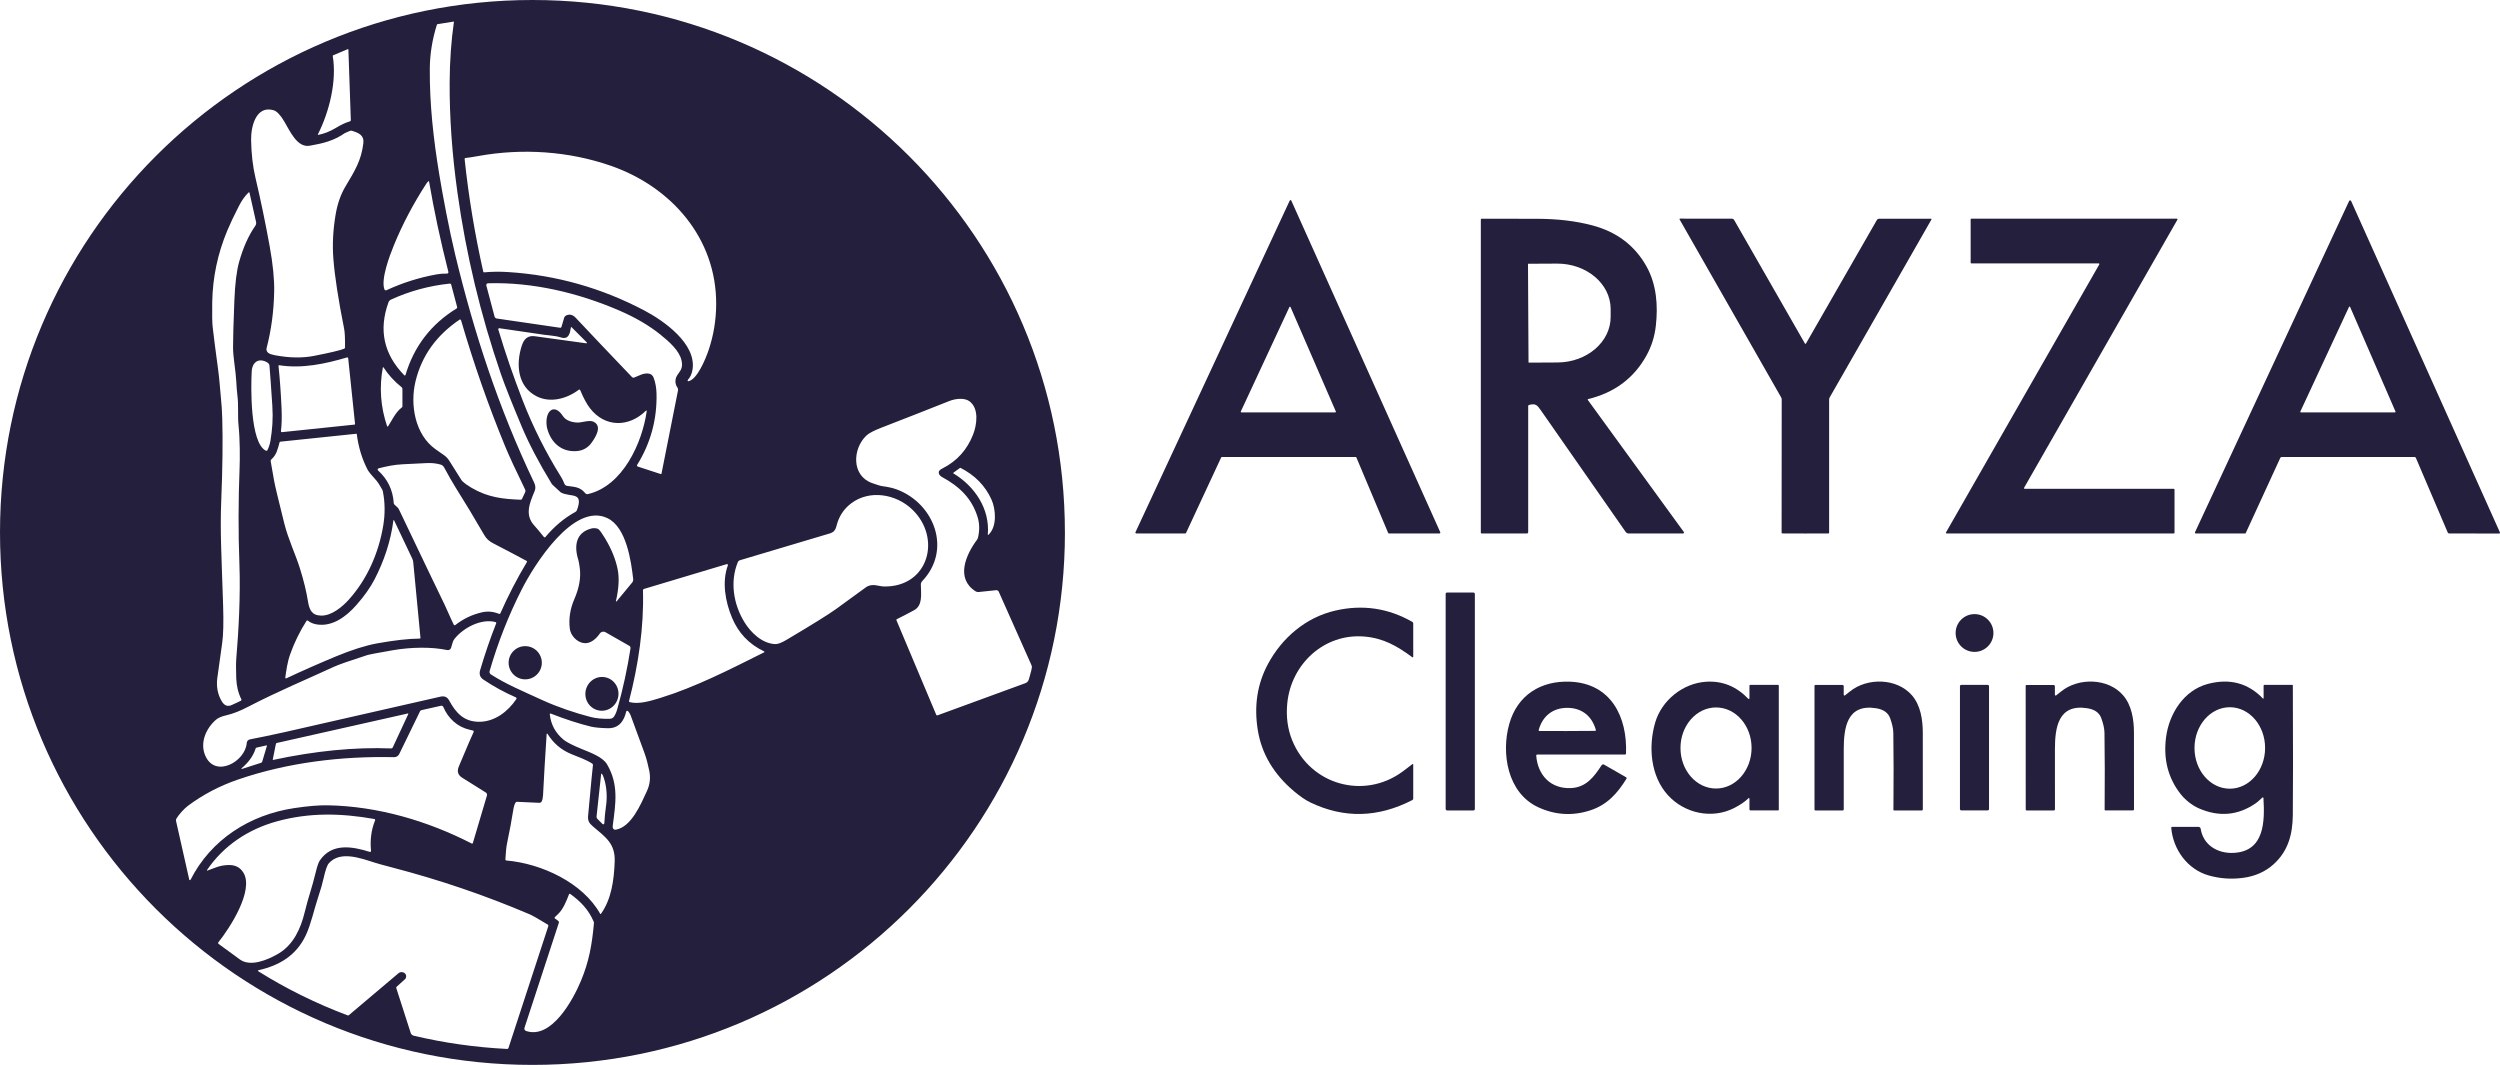 <?xml version="1.0" encoding="UTF-8"?>
<svg id="Capa_2" data-name="Capa 2" xmlns="http://www.w3.org/2000/svg" viewBox="0 0 1000 425.97">
  <defs>
    <style>
      .cls-1 {
        fill: #241f3d;
      }
    </style>
  </defs>
  <g id="Capa_1-2" data-name="Capa 1">
    <g>
      <g>
        <path class="cls-1" d="M425.97,212.98c0,117.63-95.36,212.98-212.98,212.98h0C95.36,425.97,0,330.61,0,212.98h0C0,95.36,95.36,0,212.98,0h0c117.63,0,212.98,95.36,212.98,212.98h0ZM181.45,8.63l-6.44,1.04c-.12.02-.22.11-.26.23-1.84,5.88-2.78,11.7-2.83,17.47-.11,14.55,1.5,28.44,3.76,42.23,1.43,8.65,3.9,21.91,6.43,32.39,7.51,31.12,17.29,61.2,31.55,91.06.56,1.19.64,2.29.22,3.31-1.89,4.64-4.23,9.53-.07,13.96.8.86,2.06,2.35,3.76,4.49.13.16.36.19.53.07.02-.02.04-.04.06-.06,3.55-4.26,7.55-7.61,12-10.05.28-.16.5-.41.62-.71,2.76-7.52-2.37-5.02-6.33-7.03-.1-.05-.19-.12-.28-.2l-3.21-2.97c-.11-.1-.2-.22-.28-.35-5.13-8.42-9.11-16.02-11.95-22.79-4.1-9.78-6.91-16.87-8.42-21.26-8.1-23.61-13.87-47.7-17.31-72.28-2.17-15.5-3.22-30.27-3.14-44.31.05-8.5.62-16.54,1.71-24.13,0-.06-.03-.11-.1-.12-.01,0-.02,0-.03,0ZM127.31,53.95c2.25-.45,4.56-1.28,7.13-2.84,2.06-1.25,3.89-2.1,5.51-2.56.23-.07.39-.28.38-.52l-.97-28.22c0-.09-.08-.17-.17-.17-.02,0-.04,0-.06.01l-5.88,2.48c-.1.04-.17.15-.15.27,1.68,9.99-1.35,22.27-5.94,31.34-.04.07-.01.16.06.19.03.02.07.02.1.01ZM138.01,138.99c.04-3.59-.08-6.07-.35-7.45-2.36-11.83-3.8-21.21-4.32-28.14-.43-5.66-.12-11.52.91-17.58.73-4.31,2.03-8.03,3.9-11.17,3.81-6.41,6.38-10.47,7.19-17.38.37-3.15-1.81-4.14-4.61-4.96-.23-.07-.48-.06-.71.03-1.22.49-1.89.78-2.02.87-4.54,3.12-8.74,4.15-14.13,5.08-5.01.87-7.84-5.81-10.21-9.78-1.54-2.58-2.95-4.05-4.23-4.42-7.08-2.05-9.07,6.62-8.99,11.86.09,5.5.66,10.54,1.73,15.1,2.11,8.96,4.01,18.11,5.7,27.46,1.3,7.16,1.9,13.23,1.8,18.23-.16,7.84-1.17,15.33-3.03,22.49-.19.72.08,1.48.67,1.93.5.38,1.33.68,2.51.91,5.82,1.11,11.09,1.21,15.81.28,6.57-1.29,10.59-2.25,12.05-2.87.2-.09.33-.28.33-.5ZM275.41,152.48c3.5-.73,6.85-8.95,8.02-12.39,1.98-5.84,3-11.95,3.04-18.31.17-26.48-17.93-47.03-42.06-55.44-17-5.93-35.56-7.08-52.95-3.95-2.58.46-4.35.73-5.3.81-.19.02-.33.18-.32.37,0,0,0,0,0,0,1.61,15.15,4.1,30.19,7.47,45.12.03.16.18.27.33.25,3.18-.29,6.42-.33,9.7-.11,19.19,1.23,37.36,6.37,54.5,15.42,7.75,4.1,20.71,13.22,19.19,23.48-.26,1.73-.9,3.14-1.91,4.25-.11.12-.11.31,0,.42.07.07.18.1.28.08ZM171.35,72.5c-.33.3-.64.67-.92,1.11-5.16,8-9.43,16.09-12.79,24.29-1.81,4.39-5.36,13.82-3.87,17.84.12.32.48.49.8.36.01,0,.03-.01.04-.02,6.36-2.95,13.03-5.06,20-6.32,1.41-.26,2.81-.36,4.2-.32.3,0,.55-.23.56-.53,0-.05,0-.1-.02-.15-3.16-12.44-5.73-24.49-7.72-36.15-.02-.1-.11-.16-.2-.15-.03,0-.06.02-.09.04ZM99.45,76.97c-1.43,1.36-2.71,3.15-3.85,5.37-2.01,3.92-3.57,7.21-4.68,9.88-3.85,9.22-5.86,18.76-6.03,28.63-.08,4.81-.02,8.13.18,9.98.43,3.79,1.17,9.56,2.22,17.32.55,4.03.68,7.33,1.08,11.02.26,2.47.44,5.24.53,8.29.26,8.74.13,19.66-.4,32.75-.5,12.39.08,20.84.75,42.06.21,6.73.09,11.7-.37,14.91-1.27,8.97-1.94,13.76-2,14.35-.36,3.29.23,6.26,1.77,8.9,1.08,1.86,2.47,2.37,4.17,1.52,1.16-.58,2.7-1.17,3.57-1.68.18-.11.25-.34.16-.53-1.27-2.56-1.96-5.41-2.06-8.56-.12-3.66-.11-6.32.04-7.97.87-10.38,1.72-24.67,1.23-37.71-.46-12.32-.44-25.07.07-38.24.15-3.87.18-11.46-.41-17.02-.4-3.86.04-7.95-.43-11.78-.2-1.65-.37-3.64-.49-5.97-.24-4.63-1.26-9.24-1.28-13.5-.02-3.04.15-9.28.52-18.73.27-6.8.91-12.01,1.94-15.63,1.62-5.71,3.76-10.48,6.44-14.31.31-.45.42-1.01.3-1.54l-2.63-11.72c-.02-.1-.12-.16-.22-.14-.03,0-.06.02-.09.05ZM264.6,189.45l6.61-33.31c.08-.38,0-.78-.23-1.09-1.11-1.57-1.09-3.6.14-5.28,1.45-1.96,2.03-2.99,1.5-5.54-.82-3.93-4.94-7.58-8.6-10.51-4.46-3.57-9.88-6.73-16.24-9.48-16.4-7.08-34.67-11.46-52.58-10.93-.39.01-.7.34-.69.73,0,.05,0,.11.02.16l3.29,12.41c.11.41.45.72.87.79l25.4,3.71c.21.03.42-.1.48-.31l1.11-3.75c.1-.33.32-.6.62-.77,1.42-.77,2.76-.48,4.02.87,5.18,5.53,12.67,13.42,22.47,23.67.22.23.56.31.86.21,1.85-.68,3.85-2.01,6-1.56.79.17,1.45.72,1.75,1.48.75,1.94,1.16,4.12,1.21,6.52.24,10.25-2.34,19.75-7.75,28.49-.13.21-.06.49.15.62.03.02.06.03.1.04l9.21,3.01c.12.03.24-.03.27-.15,0,0,0,0,0-.01ZM182.87,122.86l-2.39-9.01c-.07-.27-.32-.44-.6-.41-8.24.87-16.07,3-23.47,6.39-.48.22-.85.62-1.02,1.11-4,11.03-1.89,20.76,6.33,29.18.11.11.3.11.41,0,.03-.03.06-.07.07-.12,3.41-11.48,10.23-20.35,20.46-26.62.17-.11.26-.32.21-.51ZM183.85,127.85c-9.28,6.25-15.15,14.45-17.63,24.62-2.29,9.4-.23,21.39,7.99,27.22,1.24.88,2.34,1.65,3.3,2.31.88.6,1.63,1.38,2.2,2.29l4.88,7.75c.1.17.23.32.38.46.93.87,2.14,1.74,3.64,2.62,6.68,3.9,12.6,4.49,19.62,4.77.26.01.5-.13.6-.37l1.26-2.69c.14-.3.13-.64,0-.93-3.77-7.73-6.48-13.58-8.11-17.55-6.71-16.31-12.56-33.08-17.58-50.31-.06-.19-.25-.29-.44-.24-.03.01-.07.03-.1.05ZM234.72,136.97l-6.1-6.1c-.06-.06-.16-.06-.22,0-.02.02-.04.05-.04.08-.35,2.36-.86,5.04-4.01,4.02-2.56-.83-6.27-.86-9.18-1.43-.55-.11-5.69-.86-15.42-2.25-.21-.03-.41.12-.44.34,0,.05,0,.11.01.16,2.82,9.45,6.09,18.97,9.82,28.56,4.07,10.46,9.15,20.57,15.23,30.33.57.91,1.03,1.85,1.38,2.8.17.45.56.78,1.04.86,2.73.46,5.1.23,7.31,2.93.26.32.67.46,1.06.37,13.96-3.22,21.75-20.51,23.54-33.22.01-.1-.06-.19-.16-.21-.06,0-.11.01-.15.05-6.84,6.79-16.49,6.73-22.42-.99-1.27-1.65-2.57-4.06-3.9-7.25-.08-.18-.28-.26-.45-.19-.03.01-.05.03-.07.04-4.79,3.65-11.4,5.41-16.83,2.69-7.66-3.83-8.43-12.68-6.04-20.18.88-2.75,2.37-4.3,5.31-3.88,8.02,1.13,14.87,2.07,20.54,2.83.12.02.23-.07.25-.19.01-.07-.01-.14-.07-.19ZM142.02,169.61l-2.74-26.28c-.02-.22-.22-.38-.43-.36-.03,0-.05,0-.07.01-8.85,2.61-17.94,4.54-27.14,3.11-.12-.02-.22.06-.24.17,0,.02,0,.04,0,.05.54,5.18.95,10.84,1.22,16.97.16,3.55.08,6.6-.24,9.14-.02.22.13.41.35.44.03,0,.05,0,.08,0l29.01-3.02c.12-.01.21-.12.2-.25,0,0,0,0,0,0ZM106.33,180.25c.25.13.55.03.67-.21,0,0,0,0,0-.01.57-1.21.96-2.42,1.16-3.63.77-4.63,1.11-8.79.77-14.15-.49-7.45-.87-12.77-1.14-15.96-.04-.51-.33-.97-.77-1.24-3.41-2.1-6.14-.3-6.34,3.58-.33,6.24-.69,28.39,5.64,31.64ZM155.23,170.52c1.45-2.16,2.9-5.59,5.52-7.56.14-.1.22-.26.22-.43v-6.93c0-.29-.13-.57-.36-.75-2.89-2.3-5.29-4.94-7.2-7.9-.04-.07-.14-.09-.21-.04-.03.02-.06.06-.07.1-1.47,7.9-.91,15.72,1.7,23.46.04.12.17.18.29.14.05-.02.09-.05.12-.09ZM358.58,248.1l15.91,37.8c.09.21.32.31.53.23,18.07-6.6,29.75-10.88,35.04-12.83,1.32-.49,1.43-1.36,1.76-2.53.62-2.14.93-3.43.94-3.87,0-.29-.05-.57-.17-.83l-13.08-29.37c-.19-.42-.62-.67-1.07-.62l-6.93.72c-.47.05-.95-.06-1.35-.32-7.95-5.15-3.88-14.45.64-20.58.18-.24.31-.51.38-.8.7-2.9.66-5.61-.11-8.16-2.3-7.61-7.33-12.37-14.27-16.14-.86-.47-1.5-1.26-1.23-2.23.1-.37.61-.79,1.53-1.26,5.7-2.9,9.74-7.39,12.13-13.47,1.55-3.95,2.47-10.51-1.5-13.37-2.08-1.5-5.74-.97-8.03-.05-9.2,3.66-18.25,7.21-27.14,10.65-3,1.16-5,2.21-5.99,3.14-5.57,5.27-6.06,16.04,2.24,19.01,2.07.74,3.44,1.16,4.12,1.24,2.42.32,4.41.78,5.97,1.38,14.89,5.71,21.89,24.11,9.98,36.61-.35.36-.54.85-.54,1.36.04,3.85.85,8.35-2.73,10.29-2.56,1.39-4.85,2.58-6.88,3.56-.16.08-.23.27-.16.43ZM142.53,173.5l-30.39,3.17c-.15.01-.27.12-.31.26-.82,2.97-1.22,5.01-3.33,6.87-.18.16-.27.41-.23.65.54,3.17.99,5.77,1.36,7.79.37,2.04,1.74,7.77,4.09,17.16,1.58,6.32,4.48,12.28,6.28,18.05,1.49,4.77,2.54,9.08,3.15,12.9.58,3.63,1.56,5.8,5.3,5.89,4.15.1,8.43-3.46,11.05-6.36,7.42-8.23,12-18.75,13.81-29.74.76-4.63.71-9.15-.16-13.56-.06-.28-.16-.55-.3-.8-1.04-1.84-1.76-2.98-2.16-3.41-2.02-2.22-3.2-3.66-3.55-4.31-2.29-4.34-3.76-9.14-4.43-14.42-.01-.09-.1-.16-.19-.15,0,0,0,0,0,0ZM182.17,249.98c3.26-2.54,6.86-4.23,10.8-5.09,2.18-.47,4.39-.26,6.64.65.21.09.45-.01.54-.22,3.1-7.04,6.64-13.87,10.61-20.5.1-.16.05-.36-.11-.46,0,0-.01,0-.02,0-3.48-1.88-7.96-4.24-13.42-7.07-1.63-.84-2.68-1.84-3.53-3.31-3.76-6.51-7.58-12.86-11.47-19.03-1.19-1.9-2.72-4.56-4.57-7.99-.3-.57-.83-.98-1.46-1.15-1.75-.48-3.53-.67-5.37-.58-3.23.16-6.48.32-9.75.48-3.44.17-6.46.82-9.64,1.63-.26.07-.42.34-.35.59.02.09.07.17.14.24,3.85,3.49,5.95,7.85,6.29,13.08.01.23.12.45.3.6.97.82,1.56,1.45,1.76,1.88,9.72,20.36,15.82,33.1,18.32,38.22,1.22,2.51,2.24,5.15,3.62,7.91.1.21.36.3.58.19.03-.01.05-.03.08-.05ZM395.34,213.94c3.6-3.24,2.97-10.34,1.25-14.12-2.51-5.54-6.65-9.76-12.4-12.68-.06-.03-.13-.02-.18.02l-2.67,1.94c-.07.05-.08.14-.04.21.01.02.03.03.04.04,8.54,5.12,14.69,14.21,13.78,24.49,0,.07.05.13.12.14.04,0,.07,0,.1-.03ZM295.13,224.85c-3.22,7.86-1.72,16.89,2.61,23.96,2.61,4.27,7.14,8.62,12.35,8.83,1.03.04,2.51-.52,4.44-1.66,10.14-6.01,16.73-10.1,19.78-12.29,1.46-1.05,5.47-3.96,12.02-8.74,2.48-1.81,5.2-.4,7.15-.36,17.92.39,23.38-19.43,11.34-30.86-6.47-6.15-16.96-7.93-24.3-2.43-3.05,2.29-5.04,5.36-5.96,9.21-.35,1.45-1.02,2.26-2.29,2.76-.29.11-12.39,3.72-36.28,10.82-.39.12-.71.4-.86.77ZM246.65,240.54l6.25-7.57c.29-.35.43-.81.38-1.27-.81-7.25-2.71-20.76-10.26-24.42-13.66-6.61-29.54,19.06-34.31,28.46-5.28,10.39-9.56,21.28-12.86,32.67-.15.53.06,1.09.53,1.38,6.14,3.91,11.63,6.17,20.63,10.29,6.02,2.75,13.2,5.17,19.34,6.74,2.12.54,4.67.77,7.63.69.65-.01,1.26-.34,1.63-.89.53-.78.97-1.8,1.32-3.05,2.25-7.96,4-16.04,5.27-24.23.06-.41-.13-.81-.48-1.01l-9.52-5.44c-.78-.45-1.77-.22-2.27.52-1.4,2.04-3.67,4.09-6.22,3.85-2.88-.27-5.46-3.01-5.79-5.8-.48-3.98.12-7.91,1.81-11.79,1.95-4.5,2.68-8.62,2.19-12.39-.21-1.62-.41-2.71-.58-3.27-1.82-5.74-.97-11.07,5.32-12.64.66-.16,1.39-.14,2.2.06.23.06.45.17.62.33.58.54,1.43,1.73,2.53,3.56,2.53,4.18,4.21,8.3,5.04,12.34.71,3.49.49,7.73-.68,12.73-.03.09.02.18.1.21.07.02.15,0,.19-.06ZM157.36,208.18c-1.09,8.45-3.82,16.35-7.46,23.42-1.73,3.37-4.2,6.87-7.41,10.49-4.01,4.54-9.47,8.64-15.72,7.69-1.42-.22-2.64-.73-3.65-1.54-.15-.12-.36-.1-.48.05,0,.01-.02.02-.02.03-2.74,4.3-4.94,8.8-6.59,13.51-1.11,3.13-1.51,6.41-1.92,9.23-.02.15.08.28.23.31.05,0,.11,0,.16-.02,6.56-3.09,13.22-6.02,19.96-8.82,6.32-2.61,11.77-4.33,16.35-5.17,6.92-1.25,12.62-1.89,17.09-1.92.16,0,.28-.13.29-.28,0,0,0-.02,0-.03l-2.9-30.32c-.05-.46-.17-.9-.37-1.32l-7.29-15.37c-.03-.07-.12-.1-.19-.07-.04.02-.08.06-.08.11ZM291.16,226.12c.07-.19-.03-.4-.22-.47-.08-.03-.16-.03-.24,0l-33.13,9.93c-.23.07-.38.28-.38.52.43,14.81-1.86,29.97-5.58,44.3-.05.19.06.39.25.44,0,0,0,0,0,0,3.46.94,8.02-.35,12.07-1.6,14.21-4.38,27.64-11.28,41.7-18.29.12-.06.17-.2.11-.31-.02-.05-.07-.09-.12-.11-5.98-2.82-10.25-7.31-12.82-13.46-2.71-6.51-4.07-14.37-1.65-20.94ZM198.27,248.85c-5.72-1.58-12.91,2.26-16.43,6.64-.37.46-.64.99-.8,1.55l-.6,2.06c-.19.67-.87,1.07-1.55.93-6.29-1.34-14.53-1.19-21.74.06-6.04,1.05-9.48,1.71-10.31,1.97-7.12,2.3-11.55,3.85-13.29,4.66-10.68,4.95-22.49,9.85-34.36,16.02-3.2,1.67-6.11,2.8-8.72,3.39-1.86.42-3.23,1.02-4.12,1.8-4.05,3.56-6.45,9.26-4.23,14.35,3.96,9.09,16.04,2.38,16.57-5.08.05-.73.59-1.33,1.31-1.46,3.96-.75,8.59-1.72,13.9-2.9,4.68-1.04,25.44-5.77,62.29-14.18,1.58-.36,2.73.14,3.46,1.5,2.74,5.08,6.01,8.63,12.19,8.55,6.18-.08,11.29-4.1,14.67-9.03.16-.24.1-.56-.14-.72-.02-.02-.05-.03-.08-.04-4.54-1.97-8.86-4.34-12.97-7.11-1.32-.89-1.74-2.14-1.26-3.76,1.94-6.57,4.08-12.82,6.43-18.74.07-.18-.02-.38-.2-.45-.01,0-.02,0-.03-.01ZM75.68,351.84c.04.16.2.25.35.21.08-.02.15-.07.19-.15,8.21-16.16,23.73-25.97,41.42-28.65,5.42-.82,9.92-1.19,13.49-1.13,19.94.37,39.84,6.2,57.58,15.3.15.08.33.02.4-.13,0-.02.02-.03.02-.05l5.64-19.01c.14-.47-.05-.97-.46-1.23-6.16-3.86-9.3-5.83-9.41-5.9-1.74-1.07-2.19-2.59-1.36-4.55,3.43-8.16,5.39-12.73,5.89-13.7.11-.22.04-.49-.18-.62-.01,0-.52-.13-1.51-.36-4.8-1.11-8.53-4.56-10.42-9.09-.15-.36-.53-.56-.92-.48l-7.87,1.77c-.22.05-.4.2-.5.4l-8.35,17.16c-.38.77-1.17,1.25-2.02,1.24-21.19-.47-42.67,2.16-62.41,8.93-7.32,2.5-14,6-20.05,10.5-1.55,1.16-3.65,3.49-4.61,5.08-.19.31-.25.68-.17,1.04l5.27,23.42ZM219.92,285.74c.44,4.11,2.29,7.51,5.57,10.19,1.19.97,3.64,2.21,7.35,3.73,3.71,1.5,8.31,3.22,9.99,6.1,4.69,8,3.44,15.57,2.29,24.31-.06.49-.06.85.01,1.09.14.49.63.8,1.14.72,6.22-1.05,9.96-9.96,12.47-15.39,1.22-2.65,1.55-5.38.97-8.17-.43-2.09-1.06-4.77-1.93-7.13-3.01-8.17-4.82-13.09-5.42-14.76-.29-.83-.68-1.49-1.17-1.99-.16-.17-.42-.17-.59-.01-.06.06-.1.13-.12.2-.91,3.88-2.97,6.76-7.4,6.66-3-.08-5.22-.29-6.68-.64-4.79-1.16-10.16-2.9-16.11-5.22-.15-.06-.32.01-.38.16-.02.05-.02.1-.02.14ZM109.1,303.89s.02.08.06.09c.01,0,.02,0,.03,0,16.99-3.64,32.76-5.18,47.3-4.61.25,0,.48-.13.59-.36l6.25-13.43c.03-.08,0-.16-.08-.2-.03-.01-.06-.02-.09,0l-52.41,11.8c-.21.04-.37.21-.4.41l-1.26,6.31ZM218.66,293.6c-.58,8.74-1.06,16.88-1.44,24.45-.05.99-.22,1.81-.52,2.47-.17.39-.56.63-.99.61l-8.89-.41c-.23-.01-.44.1-.57.28-.41.6-.73,1.63-.96,3.09-.66,4.16-1.44,8.36-2.34,12.6-.57,2.65-.6,4.53-.79,7.11-.01.2.14.38.33.39,14.23,1.22,30.69,8.97,37.58,21.32.05.09.16.12.25.07.03-.01.05-.03.07-.06,4.17-5.83,5.22-13.44,5.49-20.88.26-7.13-3.46-9.65-8.73-14.1-1.55-1.31-2.09-2.28-1.9-4.32,1.17-12.77,1.82-19.5,1.93-20.17.04-.23-.06-.47-.26-.6-2.34-1.52-5.56-2.68-8.06-3.68-4.48-1.8-7.46-4.45-9.87-8.26-.05-.08-.16-.11-.25-.05-.05.03-.08.08-.08.14ZM96.78,307.58l7.64-2.46c.23-.07.4-.25.47-.48l1.88-6.32c.02-.07-.02-.15-.09-.17-.02,0-.05,0-.07,0l-3.98.89c-.18.04-.32.17-.38.35-.88,2.87-2.75,5.51-5.62,7.91-.07.06-.07.16,0,.23.04.05.11.06.17.05ZM240.46,309.6l-1.83,16.92c-.04.4.1.81.39,1.09l1.99,1.99c.16.16.43.16.59,0,.07-.07.11-.17.12-.27.17-2.66.37-4.8.62-6.42.67-4.27.3-8.29-.78-11.65-.3-.93-.57-1.51-.82-1.76-.06-.06-.17-.06-.23,0-.02.02-.04.06-.05.09ZM82.97,348.23c2.85-.98,4.7-2.12,8.42-2.22,2.67-.08,4.66.93,5.96,3.03,4.37,7.1-5.42,22.18-10,27.87-.16.19-.13.47.06.63,0,0,.01.01.02.02,2.17,1.59,5,3.66,8.5,6.21,4.17,3.05,10.89.34,15.42-2.31,6.02-3.53,8.95-10.04,10.54-16.62,1.48-6.13,2.96-9.88,4.34-15.69.6-2.51,1.15-4.14,1.65-4.89,4.83-7.18,13-5.7,20.01-3.51.21.07.43-.05.5-.26.02-.05.02-.11.02-.16-.43-4.39.11-8.45,1.62-12.17.09-.21-.02-.45-.23-.54-.03-.01-.05-.02-.08-.02-13.18-2.34-25.96-2.65-38.96.94-11.5,3.17-21.3,9.69-27.96,19.47-.05.08-.03.18.04.23.04.03.09.03.14.02ZM103.27,388.48c11.2,7.02,23.13,12.91,35.79,17.67.17.07.35.04.48-.08l19.87-16.79c.73-.61,1.8-.6,2.51.04h.02c.66.6.72,1.61.14,2.27-.04.05-.09.09-.13.13l-3.3,2.98c-.15.13-.21.34-.14.53l5.77,17.94c.18.56.64.98,1.21,1.11,12.16,2.89,24.6,4.65,37.32,5.3.26.02.5-.15.58-.4l15.94-48.74c.08-.22-.01-.47-.21-.59-3.76-2.29-6.17-3.66-7.23-4.11-17.77-7.59-36.17-13.85-55.18-18.79-3.29-.86-5.65-1.51-7.08-1.97-5.45-1.72-13.59-4.77-18.09.33-.7.79-1.4,2.8-2.11,6.03-.45,2.05-1.17,4.54-2.15,7.47-1.57,4.68-2.89,10.98-5.03,15.45-3.77,7.89-10.48,11.97-18.9,13.83-.11.03-.17.13-.15.24.01.05.04.09.09.12ZM222.04,367.46c.55.31,1.02.66,1.39,1.06.14.14.18.34.13.53l-13.77,42.09c-.17.51.11,1.07.63,1.25,10.21,3.44,18.8-12.51,21.91-19.93,3.26-7.76,4.48-14.57,5.24-23.13.02-.24-.02-.49-.11-.71-2.08-4.81-5.2-8.03-9.38-11.06-.14-.1-.33-.07-.43.06-.02.02-.03.05-.04.08-1.04,2.76-2.38,6.01-4.32,7.86-.91.87-1.37,1.32-1.38,1.33-.13.18-.08.42.09.54.01,0,.02.02.04.02Z"/>
        <path class="cls-1" d="M542.25,182.8h-53.48c-.13,0-.26.08-.31.2l-14.05,30.19c-.06.12-.18.2-.31.2h-19.61c-.19,0-.34-.16-.34-.35,0-.05.01-.09.03-.14l61.72-132.68c.08-.17.29-.24.45-.16.07.03.13.09.16.17l59.6,132.67c.08.17,0,.37-.17.45-.05.02-.09.03-.14.03h-20.23c-.14,0-.26-.08-.31-.21l-12.7-30.17c-.05-.12-.18-.21-.31-.21ZM516.22,122.82c-.06-.13-.2-.18-.33-.13-.06.02-.1.07-.13.13l-19.44,41.78c-.06.12,0,.27.12.33.03.02.07.02.11.02h37.56c.14,0,.25-.11.25-.25,0-.03,0-.07-.02-.1l-18.13-41.79Z"/>
        <path class="cls-1" d="M999.7,213.41l-20.01-.02c-.26,0-.5-.15-.6-.39l-12.75-29.87c-.09-.2-.28-.33-.5-.33h-53.18c-.24,0-.45.15-.55.36l-13.81,30.06c-.04.1-.14.16-.24.16l-19.71.02c-.21,0-.38-.17-.37-.38,0-.05.01-.11.03-.15l61.63-132.45c.1-.22.37-.32.59-.22.1.04.18.12.22.22l59.53,132.57c.07.15,0,.33-.16.4-.04.02-.08.02-.12.02ZM940.02,122.75c-.05-.11-.19-.16-.3-.11-.05.02-.09.06-.11.11l-19.48,41.88c-.05.11,0,.25.12.3.03.01.06.02.09.02h37.65c.13,0,.23-.1.23-.22,0-.03,0-.07-.02-.1l-18.17-41.88Z"/>
        <path class="cls-1" d="M635.23,159.63c-.11.03-.18.15-.15.26,0,.02.02.05.03.07l38.43,52.85c.12.17.08.4-.09.51-.06.04-.13.07-.21.07h-21.76c-.49,0-.94-.24-1.22-.63-4.24-6.02-15.56-22.26-33.97-48.71-1.5-2.16-2.13-2.69-4.66-2.09-.2.05-.35.23-.35.43v50.48c0,.29-.24.53-.53.53h-18.1c-.18,0-.32-.14-.32-.31h0v-125.21c0-.22.18-.4.4-.4,3.94,0,11.37.02,22.3.04,8.03.02,15.3.89,21.82,2.61,9.8,2.58,17.04,8.04,21.72,16.38,4.1,7.3,4.67,15.83,3.76,23.85-.48,4.24-1.72,8.17-3.71,11.79-5.01,9.1-12.81,14.93-23.41,17.49ZM611.2,105.64l.21,39.27c0,.08.06.14.14.14h0l11.44-.06c11.8-.06,21.33-8.26,21.27-18.3v-3.18c-.07-10.04-9.68-18.13-21.48-18.07,0,0,0,0,0,0l-11.44.06c-.08,0-.13.07-.13.14Z"/>
        <path class="cls-1" d="M722.18,137.51s.05,0,.07,0c.06-.01.1-.04.12-.07l28.37-49.42c.19-.33.54-.53.92-.53h20.76c.11,0,.19.09.19.2,0,.03,0,.06-.02.09l-40.71,71.17c-.15.26-.23.55-.23.85v53.29c-.02.14-.11.26-.23.29-.07.02-3.16.03-9.28.02-6.12,0-9.21,0-9.28-.03-.13-.03-.22-.15-.22-.29l.04-53.29c0-.3-.08-.59-.23-.85l-40.64-71.21c-.05-.09-.02-.21.08-.26.03-.02.06-.02.09-.02l20.76.02c.38,0,.73.21.92.53l28.33,49.45s.06.06.12.07c.02,0,.05,0,.06,0Z"/>
        <path class="cls-1" d="M778.39,212.98l61.32-107.21c.07-.13.03-.29-.1-.37-.04-.02-.09-.04-.14-.04h-50.94c-.15,0-.27-.12-.27-.27h0v-17.36c0-.15.12-.27.27-.27h82.21c.15,0,.27.12.27.27,0,.05-.01.09-.04.14l-61.34,107.25c-.07.13-.03.29.1.37.04.02.09.04.14.04h59.67c.15,0,.27.12.27.27h0v17.31c0,.15-.12.27-.27.27h-90.91c-.15,0-.27-.12-.27-.27,0-.05.01-.09.04-.14Z"/>
        <rect class="cls-1" x="578.26" y="237.01" width="11.68" height="87.17" rx=".58" ry=".58"/>
        <path class="cls-1" d="M564.94,305.64c.09-.07.23-.06.3.03.03.04.05.09.05.14v13.66c0,.23-.13.43-.33.54-13.75,7.1-27.35,7.43-40.81.97-1.92-.92-4.1-2.41-6.56-4.48-8.09-6.83-12.91-14.95-14.46-24.35-1.59-9.69-.25-18.52,4.02-26.49,5.64-10.53,15.14-18.7,26.95-21.42,10.88-2.52,21.17-1.01,30.85,4.52.21.12.34.35.34.59v13.37c0,.13-.11.22-.23.22-.05,0-.09-.02-.13-.04-6.07-4.47-11.5-7.62-19.14-8.28-16.05-1.38-29.33,10.94-30.88,26.66-.53,5.33.12,10.25,1.94,14.78,7.19,17.9,28.83,23.97,44.28,12.49,1.25-.93,2.52-1.9,3.82-2.89Z"/>
        <circle class="cls-1" cx="789.81" cy="253.2" r="7.56"/>
        <path class="cls-1" d="M614.49,302.3c.64,7.8,5.8,13.31,13.91,12.93,6.03-.28,9.16-4.41,12.24-9.14.21-.33.64-.43.97-.24l8.82,5.05c.2.12.28.38.16.58,0,0,0,0,0,0-3.61,5.85-7.71,10.47-14.53,12.68-7.07,2.29-13.99,1.87-20.77-1.26-12.39-5.73-14.87-21.69-11.58-33.35,3.27-11.55,12.66-17.38,24.4-16.87,16.24.7,22.87,13.99,22.3,28.73,0,.22-.19.4-.41.4h-35.07c-.25,0-.45.2-.45.45,0,.01,0,.02,0,.04ZM626.9,292.41c6.67,0,10.39-.03,11.16-.06.16,0,.29-.13.29-.29,0-.03,0-.06-.01-.08-1.52-5.47-5.55-8.85-11.45-8.84s-9.92,3.41-11.42,8.88c-.04.15.05.32.2.36.02,0,.05.01.07.01.77.03,4.49.04,11.16.03Z"/>
        <path class="cls-1" d="M699.35,279.53c.09.1.25.1.35,0,.05-.05.08-.12.08-.18v-5.09c0-.17.13-.31.3-.31h11.14c.16,0,.3.14.3.31h0v49.65c0,.14-.11.26-.26.26h-11.04c-.24,0-.44-.2-.44-.44v-4.29c0-.12-.1-.22-.22-.22-.06,0-.11.02-.15.06-1.35,1.34-3.23,2.64-5.64,3.88-9,4.64-19.97,2.19-26.6-5.08-6.88-7.54-7.96-19.27-5.08-29.1,2.58-8.78,10.99-15.68,20.34-16.28,6.51-.42,12.14,1.86,16.91,6.84ZM686.44,282.98c-7.85-.01-14.23,7.24-14.25,16.19h0c-.02,8.96,6.34,16.23,14.19,16.24h0c7.85.01,14.23-7.24,14.25-16.19.02-8.96-6.34-16.23-14.19-16.24Z"/>
        <path class="cls-1" d="M737.49,277.93c0,.16.14.3.3.3.06,0,.11-.02.16-.05.21-.15.89-.68,2.03-1.6,6.94-5.61,18.73-5.38,24.75,1.49,3.49,3.99,4.37,9.74,4.39,14.96.03,9.78.04,20.01.01,30.71,0,.25-.2.45-.45.45h-11.05c-.15,0-.26-.12-.26-.26.1-11.57.09-21.82-.04-30.75-.02-1.65-.45-3.62-1.28-5.91-.79-2.18-2.65-3.5-5.59-3.97-11.73-1.86-12.95,7.86-12.96,16.48,0,6.57,0,14.55,0,23.94,0,.26-.21.47-.47.47h-10.88c-.19,0-.35-.16-.35-.35h0v-49.54c0-.18.15-.33.33-.33h10.82c.3,0,.54.24.54.54h0v3.42Z"/>
        <path class="cls-1" d="M821.97,277.93c0,.16.14.3.3.3.06,0,.11-.02.16-.05.21-.15.89-.68,2.02-1.6,6.94-5.61,18.72-5.39,24.74,1.48,3.49,3.99,4.38,9.73,4.39,14.95.04,9.77.04,20.01.02,30.71,0,.25-.2.45-.45.45h-11.04c-.15,0-.26-.12-.26-.26.09-11.57.08-21.81-.06-30.74-.02-1.65-.45-3.62-1.28-5.91-.79-2.18-2.65-3.5-5.59-3.96-11.72-1.86-12.95,7.86-12.95,16.47,0,6.57,0,14.55.01,23.94,0,.26-.21.47-.47.47h-10.87c-.19,0-.35-.15-.35-.34l-.02-49.52c0-.18.15-.33.33-.33h10.81c.3,0,.54.24.54.54h0s0,3.42,0,3.42Z"/>
        <path class="cls-1" d="M904.95,319.02c-.82.64-1.5,1.49-2.56,2.22-7.14,4.98-14.8,5.66-22.98,2.04-2.6-1.16-5.37-3.35-7.23-5.74-4.97-6.38-6.89-13.92-5.76-22.63,1.23-9.47,7.14-18.82,16.74-21.35,8.71-2.3,16.05-.35,22.03,5.86.05.06.14.06.2.01.03-.03.05-.07.05-.11v-5.07c0-.16.13-.3.3-.3h11.19c.11,0,.2.09.2.2h0c.1,25.27.1,42.57-.01,51.9-.09,7.76-1.87,14.34-7.6,19.58-3.34,3.04-7.47,4.89-12.41,5.53-4.71.61-9.29.27-13.73-1.01-8.41-2.43-14.16-10.36-14.89-19.02-.02-.19.12-.35.3-.37.01,0,.02,0,.04,0h10.58c.42,0,.79.31.85.73,1.04,6.6,6.85,10.01,13.28,9.66,12.27-.67,12.4-12.52,11.83-21.96,0-.14-.13-.25-.27-.24-.05,0-.1.02-.14.05ZM891.95,282.89c-7.8-.01-14.13,7.27-14.15,16.27h0c-.02,9,6.29,16.3,14.09,16.32,7.8.01,14.13-7.27,14.15-16.27h0c.02-9-6.29-16.3-14.09-16.32Z"/>
        <rect class="cls-1" x="783.98" y="273.95" width="11.63" height="50.21" rx=".53" ry=".53"/>
      </g>
      <g>
        <path class="cls-1" d="M220.59,163.99c1.86-1.02,3.77,1.15,4.59,2.45,1.19,1.89,3.9,2.58,6.03,2.58,1.6,0,4.64-1.14,6.25-.31,3.52,1.78.81,6.05-.74,8.26-1.48,2.1-3.47,3.25-5.99,3.46-6.18.5-10.38-3.44-11.85-9.04-.54-2.06-.55-6.15,1.72-7.4Z"/>
        <circle class="cls-1" cx="210.09" cy="265.1" r="6.64"/>
        <ellipse class="cls-1" cx="240.77" cy="277.54" rx="6.76" ry="6.62" transform="translate(-72.7 469.2) rotate(-80.5)"/>
      </g>
    </g>
  </g>
</svg>